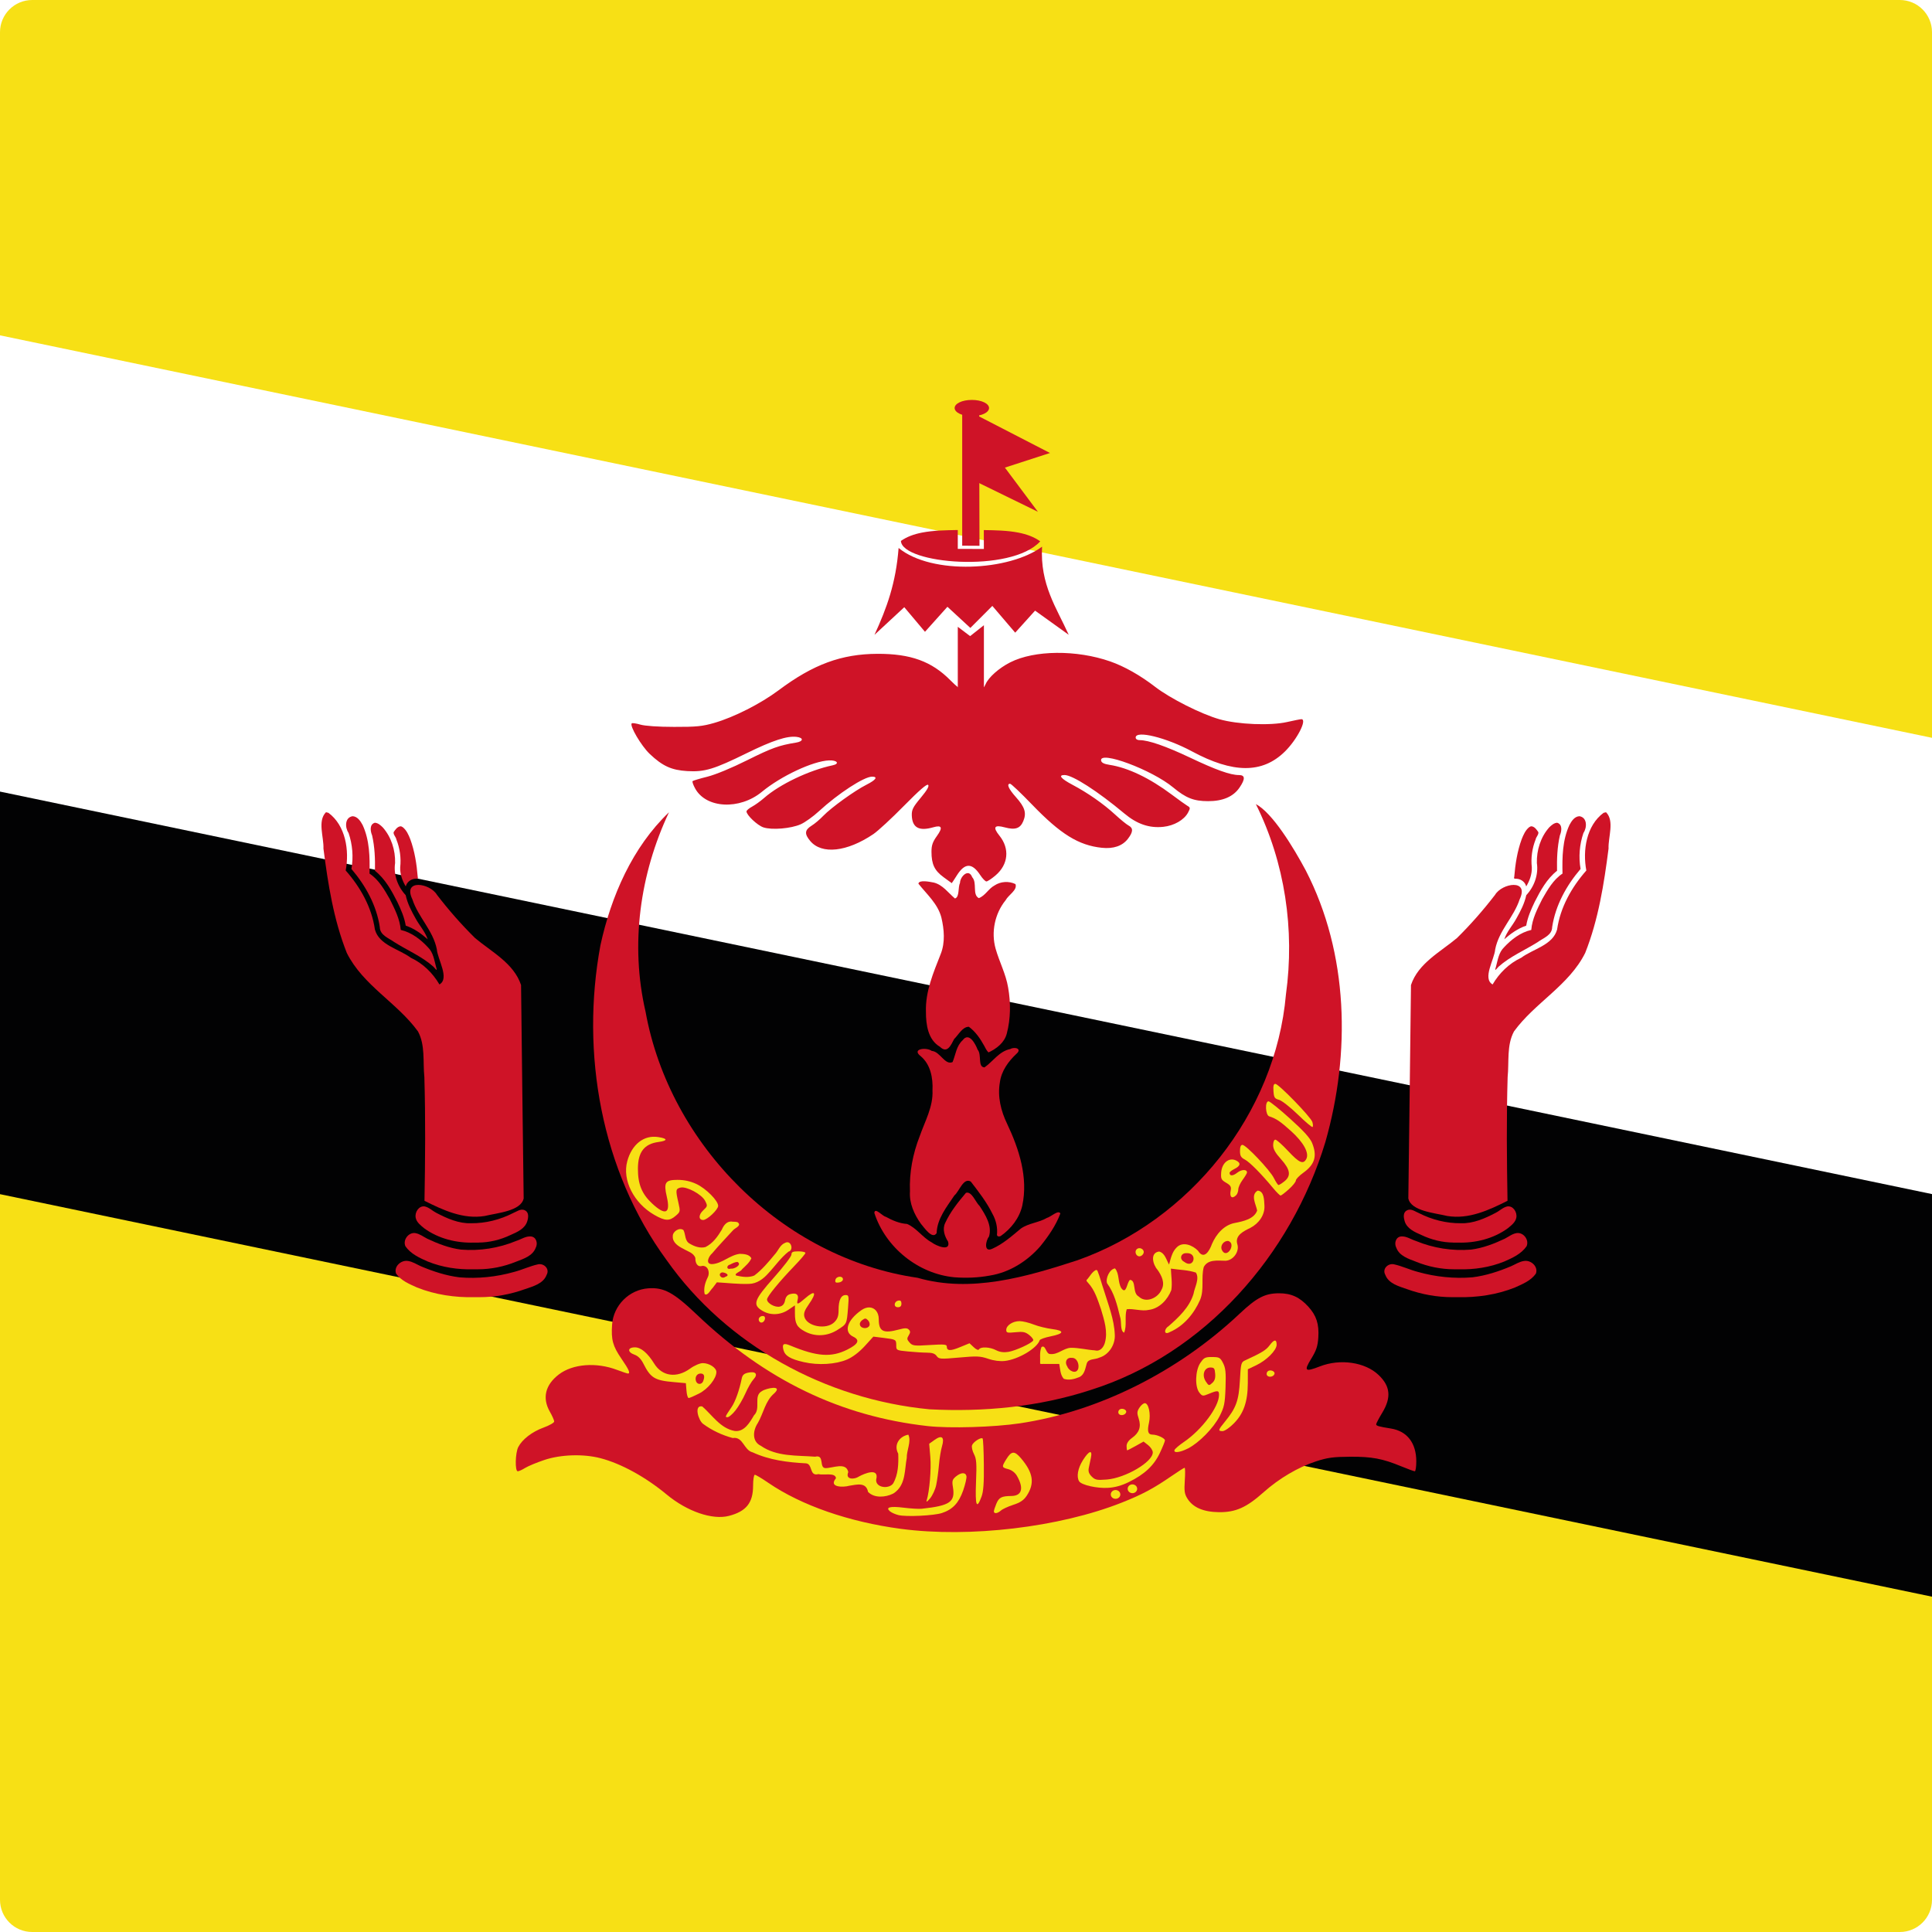 <?xml version="1.0" encoding="utf-8"?>
<!-- Generator: Adobe Illustrator 22.1.0, SVG Export Plug-In . SVG Version: 6.00 Build 0)  -->
<svg version="1.1" id="Layer_1" xmlns="http://www.w3.org/2000/svg" xmlns:xlink="http://www.w3.org/1999/xlink" x="0px" y="0px"
	 viewBox="0 0 60 60" style="enable-background:new 0 0 60 60;" xml:space="preserve">
<style type="text/css">
	.st0{clip-path:url(#SVGID_2_);fill:#F7E015;}
	.st1{clip-path:url(#SVGID_2_);fill:#FFFFFF;}
	.st2{clip-path:url(#SVGID_2_);fill:#020203;}
	.st3{clip-path:url(#SVGID_2_);fill:#CF1327;}
</style>
<g id="XMLID_1_">
	<g>
		<defs>
			<path id="SVGID_1_" d="M59,60H1C0.448,60,0,59.553,0,59V1c0-0.552,0.448-1,1-1H59
				c0.553,0,1,0.448,1,1V59C60,59.553,59.553,60,59,60L59,60z"/>
		</defs>
		<clipPath id="SVGID_2_">
			<use xlink:href="#SVGID_1_"  style="overflow:visible;"/>
		</clipPath>
		<polygon class="st0" points="-30.012,-0.006 90.012,-0.006 90.012,60.006 -30.012,60.006 
			-30.012,-0.006 		"/>
		<polygon class="st1" points="-30.012,4.162 -30.012,30.833 90.012,43.336 90.012,29.166 
			-30.012,4.162 		"/>
		<polygon class="st2" points="-30.012,18.331 -30.012,30.833 90.012,55.839 90.012,43.336 
			-30.012,18.331 		"/>
		<path class="st3" d="M27.978,47.48c-1.614-0.215-3.093-0.728-4.121-1.432
			c-0.199-0.137-0.387-0.248-0.415-0.248c-0.03,0-0.054,0.151-0.054,0.339
			c0,0.531-0.213,0.799-0.75,0.938c-0.513,0.134-1.297-0.136-1.932-0.662
			c-0.657-0.546-1.417-0.963-2.06-1.13c-0.529-0.138-1.231-0.115-1.739,0.055
			c-0.236,0.079-0.504,0.19-0.598,0.248c-0.092,0.058-0.197,0.104-0.23,0.104
			c-0.09,0-0.078-0.571,0.017-0.754c0.124-0.239,0.43-0.475,0.787-0.604
			c0.18-0.066,0.328-0.15,0.328-0.188c0-0.038-0.061-0.176-0.135-0.305
			c-0.242-0.423-0.143-0.833,0.279-1.156c0.432-0.33,1.163-0.387,1.809-0.141
			c0.163,0.061,0.314,0.112,0.336,0.112c0.085,0,0.034-0.119-0.201-0.46
			c-0.27-0.395-0.323-0.59-0.29-1.061c0.043-0.595,0.528-1.081,1.123-1.125
			c0.485-0.035,0.787,0.129,1.503,0.811c2.138,2.039,4.462,3.162,7.174,3.467
			c0.685,0.076,2.062,0.035,2.869-0.086c2.44-0.368,4.898-1.595,6.817-3.402
			c0.532-0.501,0.788-0.634,1.224-0.636c0.379-0.001,0.646,0.121,0.917,0.421
			c0.247,0.275,0.332,0.536,0.305,0.954c-0.018,0.268-0.061,0.399-0.22,0.658
			c-0.235,0.383-0.195,0.418,0.271,0.237c0.628-0.245,1.402-0.132,1.82,0.266
			c0.367,0.349,0.402,0.698,0.116,1.172c-0.105,0.173-0.19,0.336-0.19,0.361
			c0,0.048,0.079,0.07,0.461,0.132c0.5,0.08,0.785,0.451,0.785,1.018
			c0,0.17-0.021,0.309-0.046,0.309c-0.025,0-0.215-0.069-0.421-0.154
			c-0.581-0.24-0.912-0.302-1.593-0.298c-0.518,0.004-0.695,0.027-1.057,0.145
			c-0.553,0.181-1.144,0.529-1.625,0.958c-0.531,0.474-0.865,0.623-1.382,0.619
			c-0.481-0.005-0.809-0.144-0.982-0.419c-0.092-0.146-0.105-0.235-0.083-0.567
			c0.015-0.216,0.012-0.393-0.006-0.393c-0.019,0-0.205,0.118-0.416,0.264
			c-0.554,0.381-0.906,0.569-1.539,0.819
			C32.9,47.432,30.112,47.763,27.978,47.48L27.978,47.48L27.978,47.48z"/>
		<path class="st3" d="M28.861,43.767c-3.215-0.309-6.292-1.983-8.163-4.639
			c-2.031-2.771-2.671-6.428-2.051-9.772c0.33-1.523,0.994-3.046,2.129-4.13
			c-0.904,1.917-1.21,4.115-0.728,6.192c0.749,4.147,4.254,7.657,8.447,8.265
			c1.659,0.479,3.374-0.027,4.959-0.542c3.495-1.231,6.158-4.549,6.482-8.258
			c0.278-2.007-0.03-4.094-0.934-5.911c0.515,0.272,1.165,1.341,1.549,2.059
			c1.334,2.584,1.396,5.681,0.609,8.438c-1.064,3.509-3.747,6.583-7.294,7.7
			c-1.609,0.525-3.32,0.686-5.005,0.598L28.861,43.767L28.861,43.767z"/>
		<path class="st3" d="M12.665,39.16c-0.211-0.033-0.443,0.175-0.364,0.392
			c0.152,0.22,0.414,0.326,0.65,0.432c0.566,0.227,1.182,0.315,1.789,0.301
			c-0.209-0.001,0.072,0.002,0.15,0c0.481,0.001,0.96-0.086,1.412-0.249
			c0.252-0.088,0.572-0.168,0.675-0.446c0.101-0.182-0.081-0.362-0.266-0.326
			c-0.256,0.056-0.495,0.172-0.749,0.238c-0.548,0.154-1.125,0.214-1.692,0.167
			c-0.415-0.051-0.817-0.183-1.201-0.345
			C12.937,39.265,12.812,39.179,12.665,39.16L12.665,39.16L12.665,39.16z"/>
		<path class="st3" d="M12.899,38.295c-0.213-0.031-0.396,0.214-0.308,0.409
			c0.164,0.237,0.439,0.363,0.697,0.475c0.447,0.18,0.934,0.254,1.415,0.24
			c-0.183-0.001,0.063,0.002,0.13,0c0.409,0,0.816-0.081,1.194-0.236
			c0.231-0.09,0.514-0.177,0.61-0.432c0.075-0.14,0.018-0.343-0.158-0.353
			c-0.161-0.008-0.3,0.094-0.448,0.14c-0.541,0.224-1.136,0.318-1.718,0.269
			c-0.363-0.047-0.71-0.181-1.04-0.336c-0.123-0.061-0.235-0.153-0.374-0.175
			H12.899L12.899,38.295z"/>
		<path class="st3" d="M13.186,37.466c-0.183-0.022-0.308,0.184-0.277,0.349
			c0.027,0.145,0.157,0.241,0.264,0.33c0.444,0.324,1.007,0.463,1.552,0.445
			c-0.211-0.001,0.284,0.003,0.133-0.001c0.345-0.002,0.686-0.086,0.997-0.235
			c0.208-0.091,0.451-0.195,0.521-0.432c0.034-0.11,0.055-0.269-0.07-0.331
			c-0.13-0.073-0.26,0.039-0.378,0.085c-0.399,0.203-0.844,0.316-1.293,0.313
			c-0.388,0.014-0.753-0.149-1.089-0.325
			C13.425,37.602,13.324,37.494,13.186,37.466L13.186,37.466L13.186,37.466z"/>
		<path class="st3" d="M10.124,25.224c-0.271,0.271-0.064,0.772-0.079,1.129
			c0.141,1.097,0.315,2.207,0.725,3.24c0.501,1.009,1.566,1.548,2.211,2.439
			c0.231,0.43,0.149,0.946,0.198,1.416c0.038,1.281,0.026,2.562,0.004,3.844
			c0.578,0.29,1.206,0.582,1.872,0.471c0.394-0.095,1.126-0.152,1.208-0.546
			c-0.032-2.208-0.052-4.418-0.081-6.626c-0.225-0.677-0.913-1.027-1.428-1.459
			c-0.425-0.419-0.821-0.87-1.183-1.342c-0.219-0.368-1.073-0.501-0.764,0.14
			c0.181,0.554,0.644,0.967,0.759,1.55c0.025,0.319,0.406,0.907,0.081,1.093
			c-0.207-0.352-0.507-0.651-0.891-0.83c-0.369-0.275-0.98-0.39-1.113-0.876
			c-0.098-0.69-0.451-1.315-0.907-1.833c0.117-0.62,0-1.395-0.536-1.791
			L10.124,25.224L10.124,25.224L10.124,25.224L10.124,25.224z"/>
		<path class="st3" d="M10.95,25.348c-0.247,0.04-0.239,0.354-0.125,0.52
			c0.122,0.357,0.155,0.746,0.089,1.118c0.439,0.514,0.779,1.129,0.881,1.804
			c0.003,0.254,0.27,0.338,0.443,0.463c0.406,0.259,0.862,0.446,1.224,0.77
			c0.076,0.082,0.133,0.169,0.08,0.003c-0.057-0.212-0.086-0.446-0.252-0.607
			c-0.227-0.245-0.513-0.464-0.844-0.539c-0.028-0.343-0.191-0.658-0.342-0.961
			c-0.167-0.29-0.342-0.601-0.628-0.789c0.012-0.508,0.003-1.041-0.215-1.51
			C11.195,25.499,11.101,25.355,10.95,25.348L10.95,25.348L10.95,25.348z"/>
		<path class="st3" d="M11.641,25.551c-0.172,0.051-0.139,0.263-0.085,0.393
			c0.083,0.36,0.096,0.732,0.089,1.099c0.316,0.25,0.514,0.612,0.693,0.965
			c0.113,0.236,0.22,0.479,0.263,0.739c0.256,0.085,0.48,0.246,0.681,0.423
			c-0.08-0.24-0.256-0.426-0.375-0.646c-0.129-0.228-0.253-0.466-0.308-0.724
			c-0.247-0.263-0.382-0.636-0.329-0.997c0.011-0.398-0.117-0.809-0.384-1.109
			C11.82,25.629,11.74,25.556,11.641,25.551L11.641,25.551L11.641,25.551z"/>
		<path class="st3" d="M12.427,25.663c-0.094,0.017-0.151,0.106-0.201,0.178
			c-0.02,0.073,0.07,0.151,0.084,0.23c0.109,0.274,0.151,0.576,0.118,0.869
			c-0.007,0.208,0.067,0.412,0.173,0.589c0.031-0.13,0.151-0.224,0.282-0.237
			c0.048-0.008,0.118,0.016,0.09-0.057c-0.033-0.399-0.094-0.8-0.233-1.177
			c-0.054-0.135-0.115-0.276-0.232-0.369c-0.023-0.017-0.052-0.031-0.082-0.027
			L12.427,25.663L12.427,25.663z"/>
		<path class="st3" d="M47.335,39.16c0.211-0.033,0.443,0.175,0.364,0.392
			c-0.152,0.22-0.414,0.326-0.65,0.432c-0.566,0.227-1.182,0.315-1.79,0.301
			c0.21-0.001-0.071,0.002-0.149,0c-0.481,0.001-0.96-0.086-1.413-0.249
			C43.445,39.947,43.125,39.867,43.021,39.589c-0.101-0.182,0.082-0.362,0.266-0.326
			c0.256,0.056,0.495,0.172,0.749,0.238c0.548,0.154,1.125,0.214,1.692,0.167
			c0.415-0.051,0.817-0.183,1.201-0.345C47.062,39.265,47.188,39.179,47.335,39.16
			L47.335,39.16L47.335,39.16z"/>
		<path class="st3" d="M47.101,38.295c0.213-0.031,0.396,0.214,0.308,0.409
			c-0.163,0.237-0.439,0.363-0.696,0.475c-0.447,0.18-0.934,0.254-1.415,0.24
			c0.183-0.001-0.062,0.002-0.13,0c-0.409,0-0.816-0.081-1.194-0.236
			c-0.232-0.09-0.514-0.177-0.61-0.432c-0.074-0.14-0.018-0.343,0.158-0.353
			c0.161-0.008,0.3,0.094,0.448,0.14c0.541,0.224,1.136,0.318,1.719,0.269
			c0.362-0.047,0.71-0.181,1.039-0.336C46.851,38.409,46.962,38.316,47.101,38.295
			L47.101,38.295L47.101,38.295z"/>
		<path class="st3" d="M46.814,37.466c0.183-0.022,0.308,0.184,0.277,0.349
			c-0.027,0.145-0.157,0.241-0.265,0.33c-0.443,0.324-1.007,0.463-1.552,0.445
			c0.212-0.001-0.284,0.003-0.133-0.001c-0.346-0.002-0.686-0.086-0.998-0.235
			c-0.207-0.091-0.451-0.195-0.521-0.432c-0.033-0.11-0.055-0.269,0.07-0.331
			c0.13-0.073,0.26,0.039,0.378,0.085c0.399,0.203,0.844,0.316,1.293,0.313
			c0.388,0.014,0.753-0.149,1.089-0.325C46.575,37.602,46.676,37.494,46.814,37.466
			L46.814,37.466L46.814,37.466z"/>
		<path class="st3" d="M49.876,25.224c0.271,0.271,0.064,0.772,0.079,1.129
			c-0.141,1.097-0.315,2.207-0.725,3.24c-0.501,1.009-1.566,1.548-2.212,2.439
			c-0.231,0.43-0.149,0.946-0.197,1.416c-0.038,1.281-0.026,2.562-0.004,3.844
			c-0.578,0.29-1.206,0.582-1.871,0.471c-0.395-0.095-1.127-0.152-1.209-0.546
			c0.032-2.208,0.053-4.418,0.082-6.626c0.225-0.677,0.913-1.027,1.428-1.459
			c0.425-0.419,0.82-0.87,1.183-1.342c0.219-0.368,1.072-0.501,0.764,0.14
			c-0.181,0.554-0.644,0.967-0.759,1.55c-0.025,0.319-0.407,0.907-0.081,1.093
			c0.207-0.352,0.507-0.651,0.89-0.83c0.37-0.275,0.98-0.39,1.113-0.876
			c0.099-0.69,0.452-1.315,0.908-1.833c-0.118-0.62-0.001-1.395,0.535-1.791
			l0.077-0.018l0,0H49.876L49.876,25.224z"/>
		<path class="st3" d="M49.051,25.348c0.247,0.04,0.238,0.354,0.124,0.52
			c-0.122,0.357-0.154,0.746-0.089,1.118C48.646,27.5,48.307,28.115,48.204,28.79
			c-0.002,0.254-0.27,0.338-0.442,0.463c-0.406,0.259-0.862,0.446-1.224,0.77
			c-0.076,0.082-0.134,0.169-0.08,0.003c0.057-0.212,0.086-0.446,0.252-0.607
			c0.227-0.245,0.513-0.464,0.845-0.539c0.027-0.343,0.19-0.658,0.342-0.961
			c0.167-0.29,0.342-0.601,0.628-0.789c-0.011-0.508-0.003-1.041,0.216-1.51
			C48.805,25.499,48.899,25.355,49.051,25.348L49.051,25.348L49.051,25.348z"/>
		<path class="st3" d="M48.359,25.551c0.172,0.051,0.14,0.263,0.085,0.393
			c-0.083,0.36-0.096,0.732-0.089,1.099c-0.316,0.25-0.514,0.612-0.693,0.965
			c-0.113,0.236-0.22,0.479-0.264,0.739c-0.256,0.085-0.48,0.246-0.681,0.423
			c0.079-0.24,0.257-0.426,0.376-0.646c0.129-0.228,0.252-0.466,0.307-0.724
			c0.247-0.263,0.383-0.636,0.329-0.997c-0.011-0.398,0.117-0.809,0.384-1.109
			C48.181,25.629,48.261,25.556,48.359,25.551L48.359,25.551L48.359,25.551z"/>
		<path class="st3" d="M47.573,25.663c0.094,0.017,0.15,0.106,0.201,0.178
			c0.019,0.073-0.07,0.151-0.084,0.23c-0.109,0.274-0.151,0.576-0.118,0.869
			c0.007,0.208-0.067,0.412-0.174,0.589c-0.031-0.13-0.151-0.224-0.282-0.237
			c-0.048-0.008-0.118,0.016-0.09-0.057c0.033-0.399,0.094-0.8,0.233-1.177
			c0.054-0.135,0.115-0.276,0.231-0.369c0.024-0.017,0.053-0.031,0.082-0.027
			V25.663L47.573,25.663z"/>
		<path class="st3" d="M29.639,39.667c-1.125-0.107-2.14-0.927-2.486-2
			c0.019-0.186,0.249,0.103,0.358,0.122c0.204,0.113,0.425,0.207,0.66,0.222
			c0.296,0.127,0.479,0.42,0.763,0.572c0.131,0.102,0.596,0.303,0.51-0.022
			c-0.109-0.17-0.184-0.386-0.09-0.58c0.158-0.346,0.4-0.647,0.644-0.936
			c0.18-0.061,0.3,0.294,0.428,0.413c0.178,0.273,0.392,0.607,0.287,0.946
			c-0.102,0.125-0.169,0.504,0.103,0.377c0.335-0.148,0.609-0.396,0.888-0.627
			c0.243-0.17,0.555-0.182,0.81-0.331c0.118-0.029,0.364-0.266,0.416-0.135
			c-0.14,0.374-0.374,0.709-0.624,1.018c-0.405,0.463-0.953,0.81-1.566,0.908
			C30.377,39.681,30.006,39.695,29.639,39.667L29.639,39.667L29.639,39.667z"/>
		<path class="st3" d="M30.961,38.353c0.025-0.226-0.026-0.456-0.142-0.661
			c-0.177-0.361-0.427-0.681-0.67-0.997c-0.23-0.135-0.357,0.305-0.51,0.431
			c-0.238,0.356-0.537,0.722-0.551,1.17c-0.134,0.209-0.384-0.17-0.492-0.295
			c-0.206-0.291-0.361-0.635-0.336-0.999c-0.024-0.586,0.088-1.17,0.302-1.715
			c0.162-0.466,0.423-0.918,0.397-1.426c0.019-0.383-0.059-0.806-0.369-1.063
			c-0.295-0.231,0.191-0.281,0.345-0.161c0.264,0.018,0.407,0.454,0.648,0.347
			c0.096-0.229,0.115-0.5,0.313-0.678c0.195-0.267,0.398,0.113,0.464,0.291
			c0.138,0.155-0.007,0.542,0.215,0.552c0.267-0.188,0.458-0.502,0.8-0.57
			c0.139-0.079,0.375-0.011,0.192,0.148c-0.253,0.237-0.469,0.534-0.515,0.887
			c-0.078,0.442,0.033,0.891,0.226,1.289c0.371,0.783,0.657,1.667,0.47,2.538
			c-0.087,0.387-0.35,0.72-0.669,0.944
			C31.038,38.41,30.975,38.409,30.961,38.353L30.961,38.353L30.961,38.353z"/>
		<path class="st3" d="M30.561,32.47c-0.121-0.219-0.269-0.435-0.473-0.583
			c-0.198,0-0.321,0.25-0.456,0.381c-0.095,0.176-0.209,0.47-0.442,0.24
			c-0.37-0.216-0.435-0.689-0.434-1.08c-0.023-0.633,0.232-1.223,0.458-1.799
			c0.144-0.361,0.108-0.767,0.021-1.136c-0.11-0.424-0.451-0.719-0.713-1.05
			c0.018-0.128,0.353-0.058,0.479-0.034c0.28,0.071,0.447,0.319,0.656,0.494
			c0.149-0.045,0.088-0.345,0.157-0.486c0.005-0.199,0.27-0.46,0.378-0.176
			c0.164,0.181-0.005,0.539,0.206,0.651c0.201-0.075,0.3-0.294,0.489-0.394
			c0.186-0.126,0.448-0.141,0.649-0.042c0.07,0.185-0.22,0.338-0.304,0.499
			c-0.338,0.417-0.457,0.993-0.312,1.509c0.115,0.406,0.318,0.784,0.388,1.203
			c0.084,0.471,0.081,0.966-0.041,1.43c-0.072,0.282-0.317,0.471-0.569,0.587
			C30.636,32.627,30.603,32.542,30.561,32.47L30.561,32.47L30.561,32.47z"/>
		<path class="st3" d="M29.301,27.24c-0.28-0.205-0.373-0.401-0.373-0.789
			c0-0.198,0.037-0.306,0.167-0.486c0.192-0.267,0.158-0.351-0.115-0.272
			c-0.439,0.126-0.647,0.011-0.663-0.363c-0.006-0.182,0.032-0.26,0.278-0.555
			c0.197-0.237,0.268-0.361,0.229-0.4c-0.038-0.038-0.271,0.164-0.749,0.649
			c-0.381,0.388-0.809,0.783-0.952,0.88c-0.82,0.554-1.604,0.64-1.961,0.213
			c-0.183-0.217-0.173-0.34,0.039-0.472c0.098-0.06,0.262-0.198,0.366-0.308
			c0.246-0.256,0.978-0.784,1.342-0.967c0.295-0.149,0.365-0.25,0.173-0.25
			c-0.248,0-1.045,0.518-1.649,1.073c-0.177,0.164-0.433,0.347-0.567,0.406
			c-0.302,0.134-0.895,0.183-1.158,0.096c-0.186-0.062-0.525-0.382-0.525-0.496
			c0-0.03,0.078-0.097,0.172-0.147c0.094-0.05,0.263-0.172,0.375-0.27
			c0.483-0.424,1.399-0.861,2.126-1.014c0.231-0.048,0.146-0.165-0.112-0.153
			c-0.499,0.021-1.49,0.486-2.082,0.975c-0.693,0.572-1.74,0.518-2.076-0.108
			c-0.059-0.107-0.093-0.208-0.076-0.224c0.016-0.016,0.222-0.078,0.458-0.137
			c0.255-0.064,0.76-0.273,1.243-0.515c0.759-0.378,0.984-0.459,1.507-0.543
			c0.235-0.037,0.247-0.152,0.019-0.179c-0.294-0.035-0.745,0.113-1.542,0.504
			c-1.023,0.503-1.31,0.59-1.85,0.559c-0.492-0.03-0.769-0.156-1.168-0.534
			c-0.261-0.248-0.631-0.876-0.558-0.948c0.017-0.018,0.137,0,0.267,0.038
			c0.143,0.042,0.554,0.071,1.049,0.071c0.692,0.002,0.877-0.017,1.246-0.123
			c0.618-0.179,1.439-0.596,2.001-1.015c1.074-0.804,1.95-1.126,3.067-1.131
			c1.031-0.004,1.687,0.234,2.268,0.824c0.197,0.199,0.364,0.328,0.392,0.301
			c0.025-0.026,0.054-0.374,0.062-0.774c0,0,0.303-0.029,0.367,0.056
			c0,0.65,0.008,0.7,0.102,0.7c0.061,0,0.127-0.063,0.168-0.162
			c0.088-0.212,0.415-0.503,0.765-0.68c0.754-0.382,2.06-0.394,3.108-0.028
			c0.441,0.155,0.932,0.432,1.398,0.792c0.468,0.36,1.426,0.842,1.992,1.003
			c0.572,0.163,1.582,0.204,2.1,0.086c0.213-0.048,0.413-0.088,0.444-0.088
			c0.191,0-0.134,0.636-0.516,1.009c-0.697,0.682-1.605,0.678-2.882-0.01
			c-0.796-0.428-1.748-0.663-1.748-0.429c0,0.048,0.05,0.081,0.124,0.081
			c0.276,0,0.81,0.186,1.557,0.539c0.806,0.383,1.258,0.545,1.526,0.545
			c0.195,0,0.201,0.121,0.02,0.387c-0.192,0.284-0.52,0.425-0.982,0.424
			c-0.44-0.001-0.685-0.098-1.08-0.426c-0.659-0.548-2.302-1.16-2.238-0.833
			c0.012,0.065,0.091,0.105,0.261,0.131c0.571,0.087,1.242,0.408,1.93,0.922
			c0.211,0.159,0.432,0.316,0.487,0.349c0.094,0.055,0.096,0.072,0.022,0.211
			c-0.123,0.23-0.435,0.408-0.77,0.443c-0.437,0.045-0.815-0.085-1.208-0.414
			c-0.829-0.693-1.609-1.195-1.859-1.195c-0.204,0-0.113,0.112,0.247,0.303
			c0.474,0.251,0.96,0.59,1.318,0.919c0.17,0.157,0.36,0.312,0.424,0.346
			c0.15,0.08,0.145,0.198-0.021,0.414c-0.169,0.22-0.447,0.316-0.808,0.278
			c-0.721-0.076-1.282-0.423-2.165-1.339c-0.345-0.358-0.652-0.65-0.685-0.65
			c-0.117,0-0.048,0.159,0.18,0.414c0.281,0.315,0.336,0.493,0.229,0.749
			c-0.095,0.227-0.251,0.279-0.573,0.192c-0.329-0.089-0.381-0.008-0.165,0.26
			c0.322,0.401,0.274,0.892-0.12,1.229c-0.122,0.104-0.251,0.19-0.286,0.19
			c-0.034,0-0.121-0.089-0.193-0.199c-0.253-0.385-0.476-0.382-0.723,0.007
			c-0.086,0.136-0.158,0.246-0.161,0.245
			C29.554,27.425,29.438,27.342,29.301,27.24L29.301,27.24L29.301,27.24z"/>
		<polygon class="st3" points="30.556,19.417 30.128,19.755 29.745,19.466 29.745,21.778 
			30.556,21.789 30.556,19.417 		"/>
		<path class="st3" d="M27.907,17.018c-0.085,1.093-0.363,1.855-0.749,2.697l0.925-0.858
			l0.643,0.764l0.697-0.777l0.712,0.657l0.683-0.684l0.71,0.831l0.617-0.684
			l1.045,0.75c-0.379-0.841-0.893-1.554-0.828-2.737
			C31.35,17.73,28.943,17.866,27.907,17.018L27.907,17.018L27.907,17.018z"/>
		<path class="st3" d="M29.746,16.46c-0.372,0.007-0.763,0.012-1.116,0.081
			c-0.244,0.048-0.466,0.127-0.651,0.258c0.03,0.711,3.418,1.008,4.326,0.013
			c-0.191-0.139-0.424-0.222-0.681-0.272c-0.34-0.066-0.715-0.073-1.071-0.078
			c0,0.195,0.002,0.391,0.002,0.586l-0.81-0.002V16.46L29.746,16.46
			L29.746,16.46z"/>
		<polygon class="st3" points="30.408,12.828 29.882,12.831 29.882,16.947 30.419,16.95 
			30.408,12.828 		"/>
		<polygon class="st3" points="30.408,12.933 30.206,14.904 32.233,15.894 31.208,14.522 
			32.608,14.068 30.408,12.933 		"/>
		<path class="st3" d="M30.182,12.42c-0.308,0-0.535,0.115-0.535,0.251
			c0,0.137,0.228,0.253,0.535,0.253c0.308,0,0.534-0.116,0.534-0.253
			C30.715,12.535,30.489,12.42,30.182,12.42L30.182,12.42z"/>
		<path class="st0" d="M29.254,46.988c0.332-0.11,0.522-0.311,0.658-0.7
			c0.067-0.193,0.113-0.395,0.102-0.446c-0.028-0.125-0.171-0.118-0.33,0.014
			c-0.108,0.091-0.122,0.137-0.091,0.322c0.079,0.467-0.086,0.582-0.97,0.678
			c-0.087,0.009-0.341-0.006-0.564-0.034c-0.42-0.052-0.57-0.011-0.418,0.116
			c0.046,0.038,0.163,0.09,0.259,0.114
			C28.135,47.112,29.001,47.071,29.254,46.988L29.254,46.988L29.254,46.988z"/>
		<path class="st0" d="M31.085,46.911c0.05-0.046,0.222-0.125,0.382-0.177
			c0.214-0.068,0.323-0.142,0.414-0.276c0.259-0.386,0.21-0.718-0.171-1.167
			c-0.206-0.243-0.298-0.236-0.463,0.033c-0.143,0.233-0.14,0.249,0.065,0.302
			c0.107,0.028,0.211,0.107,0.268,0.205c0.224,0.387,0.158,0.626-0.173,0.628
			c-0.301,0.003-0.383,0.045-0.464,0.239c-0.042,0.101-0.077,0.208-0.077,0.239
			C30.867,47.019,30.98,47.005,31.085,46.911L31.085,46.911L31.085,46.911z"/>
		<path class="st0" d="M30.484,46.474c0.057-0.153,0.077-0.429,0.07-0.991
			c-0.004-0.429-0.021-0.792-0.038-0.809c-0.05-0.05-0.296,0.109-0.329,0.212
			c-0.017,0.053,0.011,0.177,0.061,0.273c0.077,0.148,0.087,0.288,0.063,0.872
			C30.282,46.77,30.33,46.895,30.484,46.474L30.484,46.474L30.484,46.474z"/>
		<path class="st0" d="M29.074,46.122c0.03-0.138,0.068-0.419,0.086-0.625
			c0.017-0.206,0.06-0.466,0.094-0.578c0.085-0.288-0.001-0.364-0.228-0.203
			l-0.169,0.121l0.035,0.414c0.033,0.374-0.027,1.069-0.112,1.34
			c-0.023,0.071,0.01,0.054,0.104-0.057
			C28.958,46.445,29.045,46.26,29.074,46.122L29.074,46.122z"/>
		<path class="st0" d="M27.823,46.323c0.305-0.255,0.27-0.689,0.337-1.044
			c-0.007-0.235,0.15-0.518,0.049-0.724c-0.284,0.053-0.46,0.321-0.314,0.59
			c0.012,0.312,0.001,0.651-0.159,0.927c-0.131,0.18-0.546,0.135-0.526-0.12
			c0.104-0.384-0.356-0.197-0.536-0.097c-0.139,0.097-0.432,0.104-0.33-0.138
			c-0.067-0.322-0.482-0.121-0.707-0.123c-0.212-0.004-0.017-0.431-0.323-0.355
			c-0.567-0.045-1.193,0.005-1.685-0.338c-0.287-0.138-0.245-0.483-0.095-0.707
			c0.179-0.306,0.23-0.688,0.514-0.925c0.281-0.27-0.265-0.155-0.388-0.065
			c-0.274,0.15-0.02,0.536-0.244,0.75c-0.131,0.222-0.303,0.527-0.606,0.485
			c-0.437-0.082-0.689-0.488-1.001-0.761c-0.268-0.054-0.117,0.435,0.021,0.538
			c0.274,0.205,0.594,0.354,0.925,0.443c0.329-0.053,0.339,0.378,0.62,0.445
			c0.516,0.24,1.091,0.312,1.653,0.341c0.221,0.018,0.097,0.412,0.387,0.335
			c0.163,0.042,0.529-0.061,0.547,0.128c-0.246,0.292,0.236,0.286,0.415,0.233
			c0.229-0.035,0.52-0.122,0.581,0.191c0.191,0.201,0.542,0.171,0.774,0.056
			C27.764,46.371,27.795,46.349,27.823,46.323L27.823,46.323L27.823,46.323z"/>
		<path class="st0" d="M22.842,43.8c0.093-0.117,0.231-0.354,0.308-0.528
			c0.076-0.174,0.19-0.371,0.253-0.438c0.147-0.159,0.065-0.257-0.171-0.204
			c-0.125,0.027-0.176,0.073-0.197,0.182c-0.071,0.354-0.199,0.716-0.314,0.884
			c-0.206,0.305-0.212,0.317-0.126,0.317
			C22.638,44.012,22.749,43.917,22.842,43.8L22.842,43.8L22.842,43.8z"/>
		<path class="st0" d="M21.758,42.656c0.112,0,0.139,0.082,0.079,0.239
			c-0.042,0.108-0.178,0.112-0.219,0.006
			C21.57,42.775,21.638,42.656,21.758,42.656L21.758,42.656L21.758,42.656z
			 M19.72,41.843c-0.233,0-0.244,0.147-0.016,0.228
			c0.11,0.038,0.204,0.131,0.279,0.281c0.222,0.441,0.352,0.52,0.94,0.57
			l0.377,0.034l0.019,0.229c0.009,0.126,0.039,0.232,0.068,0.232
			s0.175-0.064,0.322-0.139c0.277-0.14,0.539-0.467,0.539-0.669
			c0-0.133-0.221-0.276-0.422-0.276c-0.089,0-0.259,0.072-0.394,0.17
			c-0.42,0.304-0.869,0.242-1.115-0.154
			C20.116,42.022,19.905,41.843,19.72,41.843L19.72,41.843L19.72,41.843z"/>
		<path class="st0" d="M37.59,42.469c0.115,0,0.135,0.025,0.148,0.19
			c0.012,0.137-0.013,0.22-0.089,0.288c-0.102,0.094-0.111,0.093-0.203-0.046
			C37.318,42.704,37.397,42.469,37.59,42.469L37.59,42.469L37.59,42.469z
			 M37.571,42.144c-0.152,0.006-0.197,0.039-0.294,0.183
			c-0.158,0.234-0.174,0.744-0.028,0.924c0.091,0.111,0.105,0.114,0.297,0.034
			c0.269-0.112,0.314-0.108,0.312,0.036c-0.002,0.368-0.53,1.078-1.084,1.456
			c-0.149,0.101-0.282,0.215-0.297,0.252c-0.04,0.105,0.165,0.082,0.417-0.046
			c0.344-0.176,0.795-0.636,0.98-0.998c0.146-0.289,0.168-0.388,0.186-0.894
			c0.016-0.466,0.003-0.603-0.076-0.758c-0.089-0.174-0.117-0.189-0.339-0.189
			C37.618,42.144,37.594,42.143,37.571,42.144L37.571,42.144L37.571,42.144z"/>
		<path class="st0" d="M35.06,46.025c0.487-0.24,0.775-0.51,0.96-0.9
			c0.088-0.187,0.159-0.361,0.159-0.392c0-0.067-0.24-0.179-0.384-0.179
			c-0.143,0-0.173-0.1-0.111-0.374c0.06-0.267-0.013-0.603-0.13-0.603
			c-0.043,0-0.117,0.062-0.168,0.139c-0.076,0.117-0.08,0.168-0.023,0.339
			c0.083,0.253,0.018,0.442-0.21,0.603c-0.107,0.077-0.166,0.165-0.166,0.251
			c0,0.073,0.009,0.132,0.02,0.132c0.012,0,0.13-0.062,0.264-0.136l0.243-0.136
			l0.144,0.112c0.078,0.062,0.143,0.163,0.143,0.225
			c0,0.297-0.847,0.795-1.428,0.842c-0.309,0.024-0.361,0.014-0.469-0.093
			c-0.088-0.088-0.112-0.161-0.091-0.265c0.017-0.079,0.047-0.223,0.066-0.319
			c0.054-0.259-0.058-0.224-0.249,0.078c-0.157,0.249-0.204,0.515-0.116,0.655
			c0.073,0.114,0.555,0.224,0.896,0.202C34.623,46.195,34.835,46.136,35.06,46.025
			L35.06,46.025L35.06,46.025z"/>
		<path class="st0" d="M38.313,44.21c0.307-0.306,0.437-0.678,0.439-1.254l0.001-0.433
			l0.253-0.12c0.329-0.156,0.641-0.469,0.641-0.642
			c0-0.179-0.079-0.169-0.222,0.024c-0.105,0.142-0.244,0.227-0.753,0.461
			c-0.129,0.059-0.137,0.091-0.166,0.629c-0.034,0.621-0.118,0.854-0.465,1.277
			c-0.213,0.259-0.221,0.293-0.073,0.293
			C38.029,44.446,38.185,44.341,38.313,44.21L38.313,44.21z"/>
		<path class="st0" d="M34.973,43.863c0.029-0.089-0.14-0.152-0.214-0.08
			c-0.03,0.031-0.039,0.085-0.018,0.119C34.789,43.979,34.942,43.953,34.973,43.863
			L34.973,43.863L34.973,43.863z"/>
		<path class="st0" d="M39.579,42.671c0.03-0.089-0.14-0.152-0.212-0.08
			c-0.032,0.031-0.04,0.085-0.02,0.119
			C39.396,42.787,39.55,42.762,39.579,42.671L39.579,42.671L39.579,42.671z"/>
		<path class="st0" d="M33.279,42.169c0.169-0.011,0.243,0.197,0.207,0.336
			c-0.063,0.189-0.295,0.067-0.341-0.068
			C33.06,42.315,33.112,42.153,33.279,42.169L33.279,42.169L33.279,42.169z
			 M34.035,39.441c-0.119,0.058-0.182,0.186-0.264,0.284
			c-0.06,0.04-0.012,0.078,0.022,0.116c0.21,0.227,0.299,0.532,0.399,0.817
			c0.099,0.337,0.222,0.699,0.119,1.05c-0.04,0.134-0.146,0.273-0.304,0.229
			c-0.253-0.016-0.501-0.083-0.754-0.08c-0.226,0.012-0.4,0.217-0.631,0.194
			c-0.147,0.01-0.141-0.301-0.277-0.218c-0.068,0.162-0.035,0.343-0.043,0.515
			c0.025,0.024,0.098,0.003,0.14,0.011h0.454
			c0.032,0.156,0.028,0.336,0.141,0.461c0.158,0.056,0.335,0.008,0.484-0.054
			c0.161-0.074,0.183-0.268,0.228-0.418c0.048-0.162,0.26-0.119,0.385-0.183
			c0.306-0.089,0.506-0.407,0.487-0.719c-0.02-0.478-0.201-0.926-0.339-1.377
			c-0.07-0.199-0.118-0.407-0.198-0.601c-0.01-0.017-0.029-0.031-0.049-0.027
			V39.441L34.035,39.441z"/>
		<path class="st0" d="M26.874,40.95c0.026,0,0.047,0.017,0.081,0.05
			c0.043,0.042,0.065,0.116,0.047,0.164c-0.044,0.112-0.249,0.108-0.292-0.005
			c-0.02-0.056,0.006-0.117,0.068-0.162
			C26.821,40.966,26.849,40.949,26.874,40.95L26.874,40.95L26.874,40.95z
			 M26.995,40.603c-0.076-0.001-0.161,0.027-0.245,0.086
			C26.307,41,26.193,41.366,26.494,41.51c0.221,0.105,0.165,0.23-0.182,0.404
			c-0.498,0.248-0.937,0.218-1.771-0.128c-0.205-0.085-0.258-0.052-0.211,0.136
			c0.046,0.184,0.214,0.285,0.633,0.38c0.45,0.104,0.994,0.07,1.344-0.081
			c0.171-0.073,0.374-0.227,0.545-0.413l0.271-0.298l0.315,0.039
			c0.388,0.048,0.396,0.052,0.396,0.237c0,0.147,0.008,0.151,0.365,0.185
			c0.201,0.02,0.465,0.037,0.589,0.037c0.157,0,0.247,0.028,0.299,0.102
			c0.07,0.098,0.112,0.103,0.699,0.05c0.548-0.05,0.656-0.046,0.903,0.038
			c0.176,0.061,0.369,0.084,0.516,0.068c0.421-0.048,1-0.391,1.084-0.644
			c0.01-0.03,0.162-0.085,0.339-0.12c0.424-0.085,0.442-0.177,0.046-0.227
			c-0.171-0.022-0.429-0.084-0.572-0.141c-0.145-0.057-0.341-0.105-0.438-0.105
			c-0.214,0-0.414,0.134-0.414,0.272c0,0.09,0.031,0.099,0.284,0.073
			c0.237-0.024,0.307-0.011,0.432,0.088c0.082,0.065,0.138,0.142,0.12,0.169
			c-0.056,0.092-0.552,0.317-0.771,0.353c-0.146,0.023-0.265,0.007-0.38-0.052
			c-0.192-0.101-0.476-0.115-0.529-0.029c-0.022,0.037-0.083,0.014-0.167-0.065
			l-0.13-0.122L29.812,41.838c-0.299,0.124-0.409,0.119-0.409-0.023
			c0-0.064-0.087-0.072-0.528-0.044c-0.486,0.032-0.537,0.023-0.628-0.078
			c-0.084-0.094-0.086-0.126-0.026-0.222c0.055-0.089,0.055-0.127,0.002-0.18
			c-0.052-0.052-0.121-0.052-0.312,0c-0.483,0.13-0.62,0.057-0.62-0.32
			C27.291,40.744,27.161,40.606,26.995,40.603L26.995,40.603L26.995,40.603z"/>
		<path class="st0" d="M26.007,41.302c0.294-0.187,0.288-0.172,0.33-0.69
			c0.029-0.366,0.024-0.393-0.075-0.393c-0.144,0-0.219,0.158-0.219,0.46
			c0,0.193-0.03,0.28-0.133,0.383c-0.245,0.245-0.854,0.134-0.93-0.171
			c-0.026-0.104,0.007-0.198,0.135-0.379c0.266-0.378,0.206-0.471-0.12-0.184
			c-0.224,0.195-0.264,0.201-0.222,0.032c0.04-0.155-0.042-0.218-0.225-0.172
			c-0.093,0.023-0.144,0.082-0.167,0.195c-0.021,0.111-0.072,0.173-0.161,0.194
			c-0.148,0.037-0.399-0.103-0.399-0.222c0-0.089,0.377-0.549,0.86-1.051
			c0.182-0.189,0.332-0.366,0.332-0.393c0-0.027-0.098-0.049-0.217-0.049
			c-0.174,0-0.217,0.02-0.217,0.101c0,0.055-0.243,0.374-0.542,0.71
			c-0.622,0.7-0.673,0.846-0.366,1.032c0.247,0.152,0.565,0.141,0.814-0.029
			l0.202-0.137v0.249c0,0.318,0.064,0.433,0.313,0.564
			C25.316,41.52,25.696,41.5,26.007,41.302L26.007,41.302L26.007,41.302z"/>
		<path class="st0" d="M36.848,38.918c0.362-0.021,0.232,0.508-0.073,0.268
			C36.616,39.106,36.668,38.908,36.848,38.918L36.848,38.918z M38.138,38.538
			c0.277,0.074-0.051,0.604-0.198,0.268
			C37.894,38.679,38.002,38.534,38.138,38.538L38.138,38.538z M39.057,36.976
			c-0.23,0.138-0.05,0.427-0.015,0.619c-0.095,0.263-0.432,0.333-0.677,0.382
			c-0.349,0.058-0.595,0.349-0.727,0.657c-0.072,0.201-0.245,0.513-0.434,0.207
			c-0.164-0.166-0.466-0.298-0.659-0.104c-0.147,0.141-0.185,0.347-0.239,0.534
			c-0.087-0.145-0.126-0.358-0.31-0.404c-0.294,0.042-0.188,0.412-0.05,0.565
			c0.126,0.178,0.247,0.413,0.124,0.625c-0.109,0.254-0.484,0.426-0.705,0.208
			c-0.206-0.108-0.068-0.497-0.271-0.518c-0.101,0.072-0.108,0.479-0.27,0.259
			c-0.115-0.189-0.054-0.446-0.196-0.615c-0.167,0.021-0.302,0.31-0.246,0.464
			c0.224,0.302,0.315,0.68,0.402,1.039c0.055,0.145-0.008,0.436,0.127,0.493
			c0.094-0.231,0.007-0.494,0.08-0.728c0.218-0.027,0.461,0.072,0.69,0.02
			c0.328-0.043,0.581-0.319,0.695-0.613c0.035-0.222-0.006-0.445-0.013-0.668
			c0.259,0.04,0.527,0.039,0.776,0.123c0.124,0.189-0.039,0.454-0.073,0.661
			c-0.13,0.421-0.46,0.727-0.78,1.008c-0.135,0.08-0.152,0.29,0.046,0.177
			c0.431-0.185,0.753-0.575,0.938-0.998c0.135-0.325,0.026-0.687,0.114-1.02
			c0.13-0.25,0.443-0.197,0.676-0.196c0.24-0.009,0.444-0.289,0.364-0.522
			c-0.076-0.271,0.21-0.401,0.406-0.498C39.089,38,39.288,37.734,39.268,37.434
			C39.257,37.28,39.265,36.989,39.057,36.976L39.057,36.976L39.057,36.976z"/>
		<path class="st0" d="M23.757,40.959c0.01-0.053-0.017-0.09-0.064-0.09
			c-0.101,0-0.162,0.088-0.114,0.165C23.628,41.113,23.736,41.068,23.757,40.959
			L23.757,40.959L23.757,40.959z"/>
		<path class="st0" d="M27.995,40.485c0-0.077-0.029-0.107-0.094-0.094
			c-0.142,0.026-0.158,0.206-0.018,0.206
			C27.96,40.598,27.995,40.562,27.995,40.485L27.995,40.485z"/>
		<path class="st0" d="M22.425,39.515c0.088-0.002,0.273,0.083,0.1,0.138
			C22.404,39.746,22.268,39.557,22.425,39.515L22.425,39.515z M22.902,39.189
			c0.155,0.087-0.099,0.229-0.206,0.21c-0.14,0.042-0.143-0.101-0.018-0.129
			C22.748,39.233,22.822,39.195,22.902,39.189L22.902,39.189L22.902,39.189z
			 M22.751,37.941c-0.169-0.034-0.275,0.108-0.333,0.245
			c-0.126,0.213-0.281,0.43-0.508,0.542c-0.163,0.046-0.341-0.017-0.482-0.101
			c-0.168-0.083-0.129-0.285-0.202-0.425c-0.122-0.096-0.337,0.041-0.332,0.189
			c-0.013,0.198,0.173,0.314,0.327,0.391c0.131,0.08,0.322,0.125,0.374,0.287
			c-0.003,0.139,0.052,0.297,0.22,0.243c0.189-0.003,0.237,0.227,0.161,0.364
			c-0.077,0.155-0.13,0.337-0.093,0.51c0.09,0.076,0.182-0.128,0.247-0.185
			c0.044-0.059,0.088-0.118,0.133-0.177c0.333,0.018,0.666,0.06,1,0.048
			c0.238-0.004,0.44-0.15,0.591-0.322c0.213-0.224,0.389-0.486,0.633-0.679
			c0.174-0.043,0.081-0.37-0.101-0.275c-0.163,0.061-0.215,0.246-0.328,0.364
			c-0.193,0.233-0.39,0.471-0.633,0.653c-0.177,0.073-0.381,0.041-0.563,0
			c-0.076-0.066,0.151-0.12,0.183-0.194c0.105-0.104,0.228-0.203,0.289-0.34
			c-0.058-0.127-0.235-0.137-0.359-0.14c-0.307,0.037-0.542,0.295-0.852,0.319
			c-0.235,0.009-0.113-0.247-0.007-0.334c0.207-0.246,0.432-0.479,0.649-0.717
			c0.062-0.074,0.284-0.144,0.142-0.249C22.857,37.942,22.803,37.942,22.751,37.941
			L22.751,37.941L22.751,37.941z"/>
		<path class="st0" d="M26.178,39.73c0-0.118-0.21-0.101-0.234,0.019
			c-0.015,0.076,0.009,0.095,0.108,0.08
			C26.122,39.819,26.178,39.775,26.178,39.73L26.178,39.73z"/>
		<path class="st0" d="M35.518,38.903c0.022-0.112-0.135-0.188-0.218-0.105
			c-0.082,0.082-0.006,0.239,0.105,0.217
			C35.457,39.006,35.508,38.955,35.518,38.903L35.518,38.903L35.518,38.903z"/>
		<path class="st0" d="M20.983,37.759c0.147-0.126,0.148-0.134,0.085-0.411
			c-0.09-0.387-0.085-0.429,0.063-0.466c0.187-0.047,0.661,0.207,0.766,0.41
			c0.081,0.158,0.079,0.169-0.059,0.297c-0.149,0.138-0.148,0.299,0.001,0.299
			c0.123,0,0.464-0.323,0.464-0.438c0-0.161-0.378-0.541-0.678-0.681
			c-0.185-0.086-0.37-0.126-0.585-0.127c-0.383,0-0.435,0.082-0.331,0.528
			c0.121,0.523-0.044,0.594-0.464,0.199c-0.313-0.293-0.436-0.597-0.434-1.076
			c0.001-0.515,0.197-0.769,0.641-0.828c0.295-0.04,0.287-0.108-0.016-0.153
			c-0.442-0.067-0.815,0.228-0.957,0.755c-0.157,0.584,0.204,1.296,0.842,1.663
			C20.656,37.921,20.789,37.927,20.983,37.759L20.983,37.759z"/>
		<path class="st0" d="M38.39,37.118c0.036-0.036,0.066-0.117,0.066-0.18
			s0.06-0.196,0.135-0.297c0.075-0.102,0.136-0.204,0.136-0.229
			c0-0.102-0.169-0.1-0.303,0.007c-0.136,0.107-0.238,0.109-0.238,0.005
			c0-0.026,0.064-0.079,0.145-0.118c0.198-0.097,0.215-0.192,0.048-0.27
			c-0.216-0.098-0.432,0.081-0.454,0.375c-0.014,0.197,0.002,0.232,0.153,0.32
			c0.139,0.082,0.165,0.125,0.142,0.241C38.178,37.176,38.262,37.246,38.39,37.118
			L38.39,37.118L38.39,37.118z"/>
		<path class="st0" d="M40.026,36.933c0.12-0.107,0.218-0.229,0.218-0.271
			s0.103-0.149,0.23-0.24c0.359-0.258,0.438-0.519,0.277-0.92
			c-0.062-0.157-0.259-0.375-0.686-0.76c-0.328-0.297-0.631-0.54-0.67-0.54
			c-0.117,0-0.096,0.43,0.022,0.467c0.213,0.068,0.343,0.156,0.679,0.459
			c0.39,0.353,0.569,0.682,0.472,0.865c-0.095,0.177-0.22,0.122-0.564-0.247
			c-0.181-0.194-0.36-0.353-0.397-0.353c-0.039,0.001-0.068,0.071-0.068,0.169
			c0,0.124,0.066,0.241,0.245,0.439c0.29,0.323,0.318,0.517,0.101,0.689
			c-0.078,0.062-0.159,0.112-0.18,0.112c-0.019,0-0.083-0.097-0.142-0.214
			c-0.121-0.247-0.866-1.033-0.978-1.033c-0.051,0-0.076,0.064-0.076,0.189
			c0,0.151,0.03,0.204,0.15,0.266c0.147,0.077,0.513,0.444,0.879,0.888
			c0.105,0.127,0.209,0.23,0.231,0.23C39.791,37.129,39.907,37.041,40.026,36.933
			L40.026,36.933L40.026,36.933z"/>
		<path class="st0" d="M40.756,34.844c-0.048-0.156-1.047-1.184-1.15-1.184
			c-0.053,0-0.069,0.063-0.057,0.227c0.014,0.198,0.035,0.232,0.172,0.269
			c0.085,0.022,0.349,0.229,0.585,0.458c0.234,0.229,0.441,0.403,0.458,0.386
			C40.781,34.982,40.778,34.913,40.756,34.844L40.756,34.844L40.756,34.844z"/>
		<path class="st0" d="M34.793,46.411c0,0.075-0.066,0.136-0.149,0.136
			c-0.082,0-0.148-0.061-0.148-0.136c0-0.075,0.066-0.137,0.148-0.137
			C34.727,46.274,34.793,46.336,34.793,46.411L34.793,46.411z"/>
		<path class="st0" d="M35.316,46.235c0,0.075-0.066,0.137-0.147,0.137
			c-0.082,0-0.148-0.062-0.148-0.137c0-0.075,0.066-0.136,0.148-0.136
			C35.25,46.1,35.316,46.16,35.316,46.235L35.316,46.235z"/>
	</g>
</g>
</svg>

